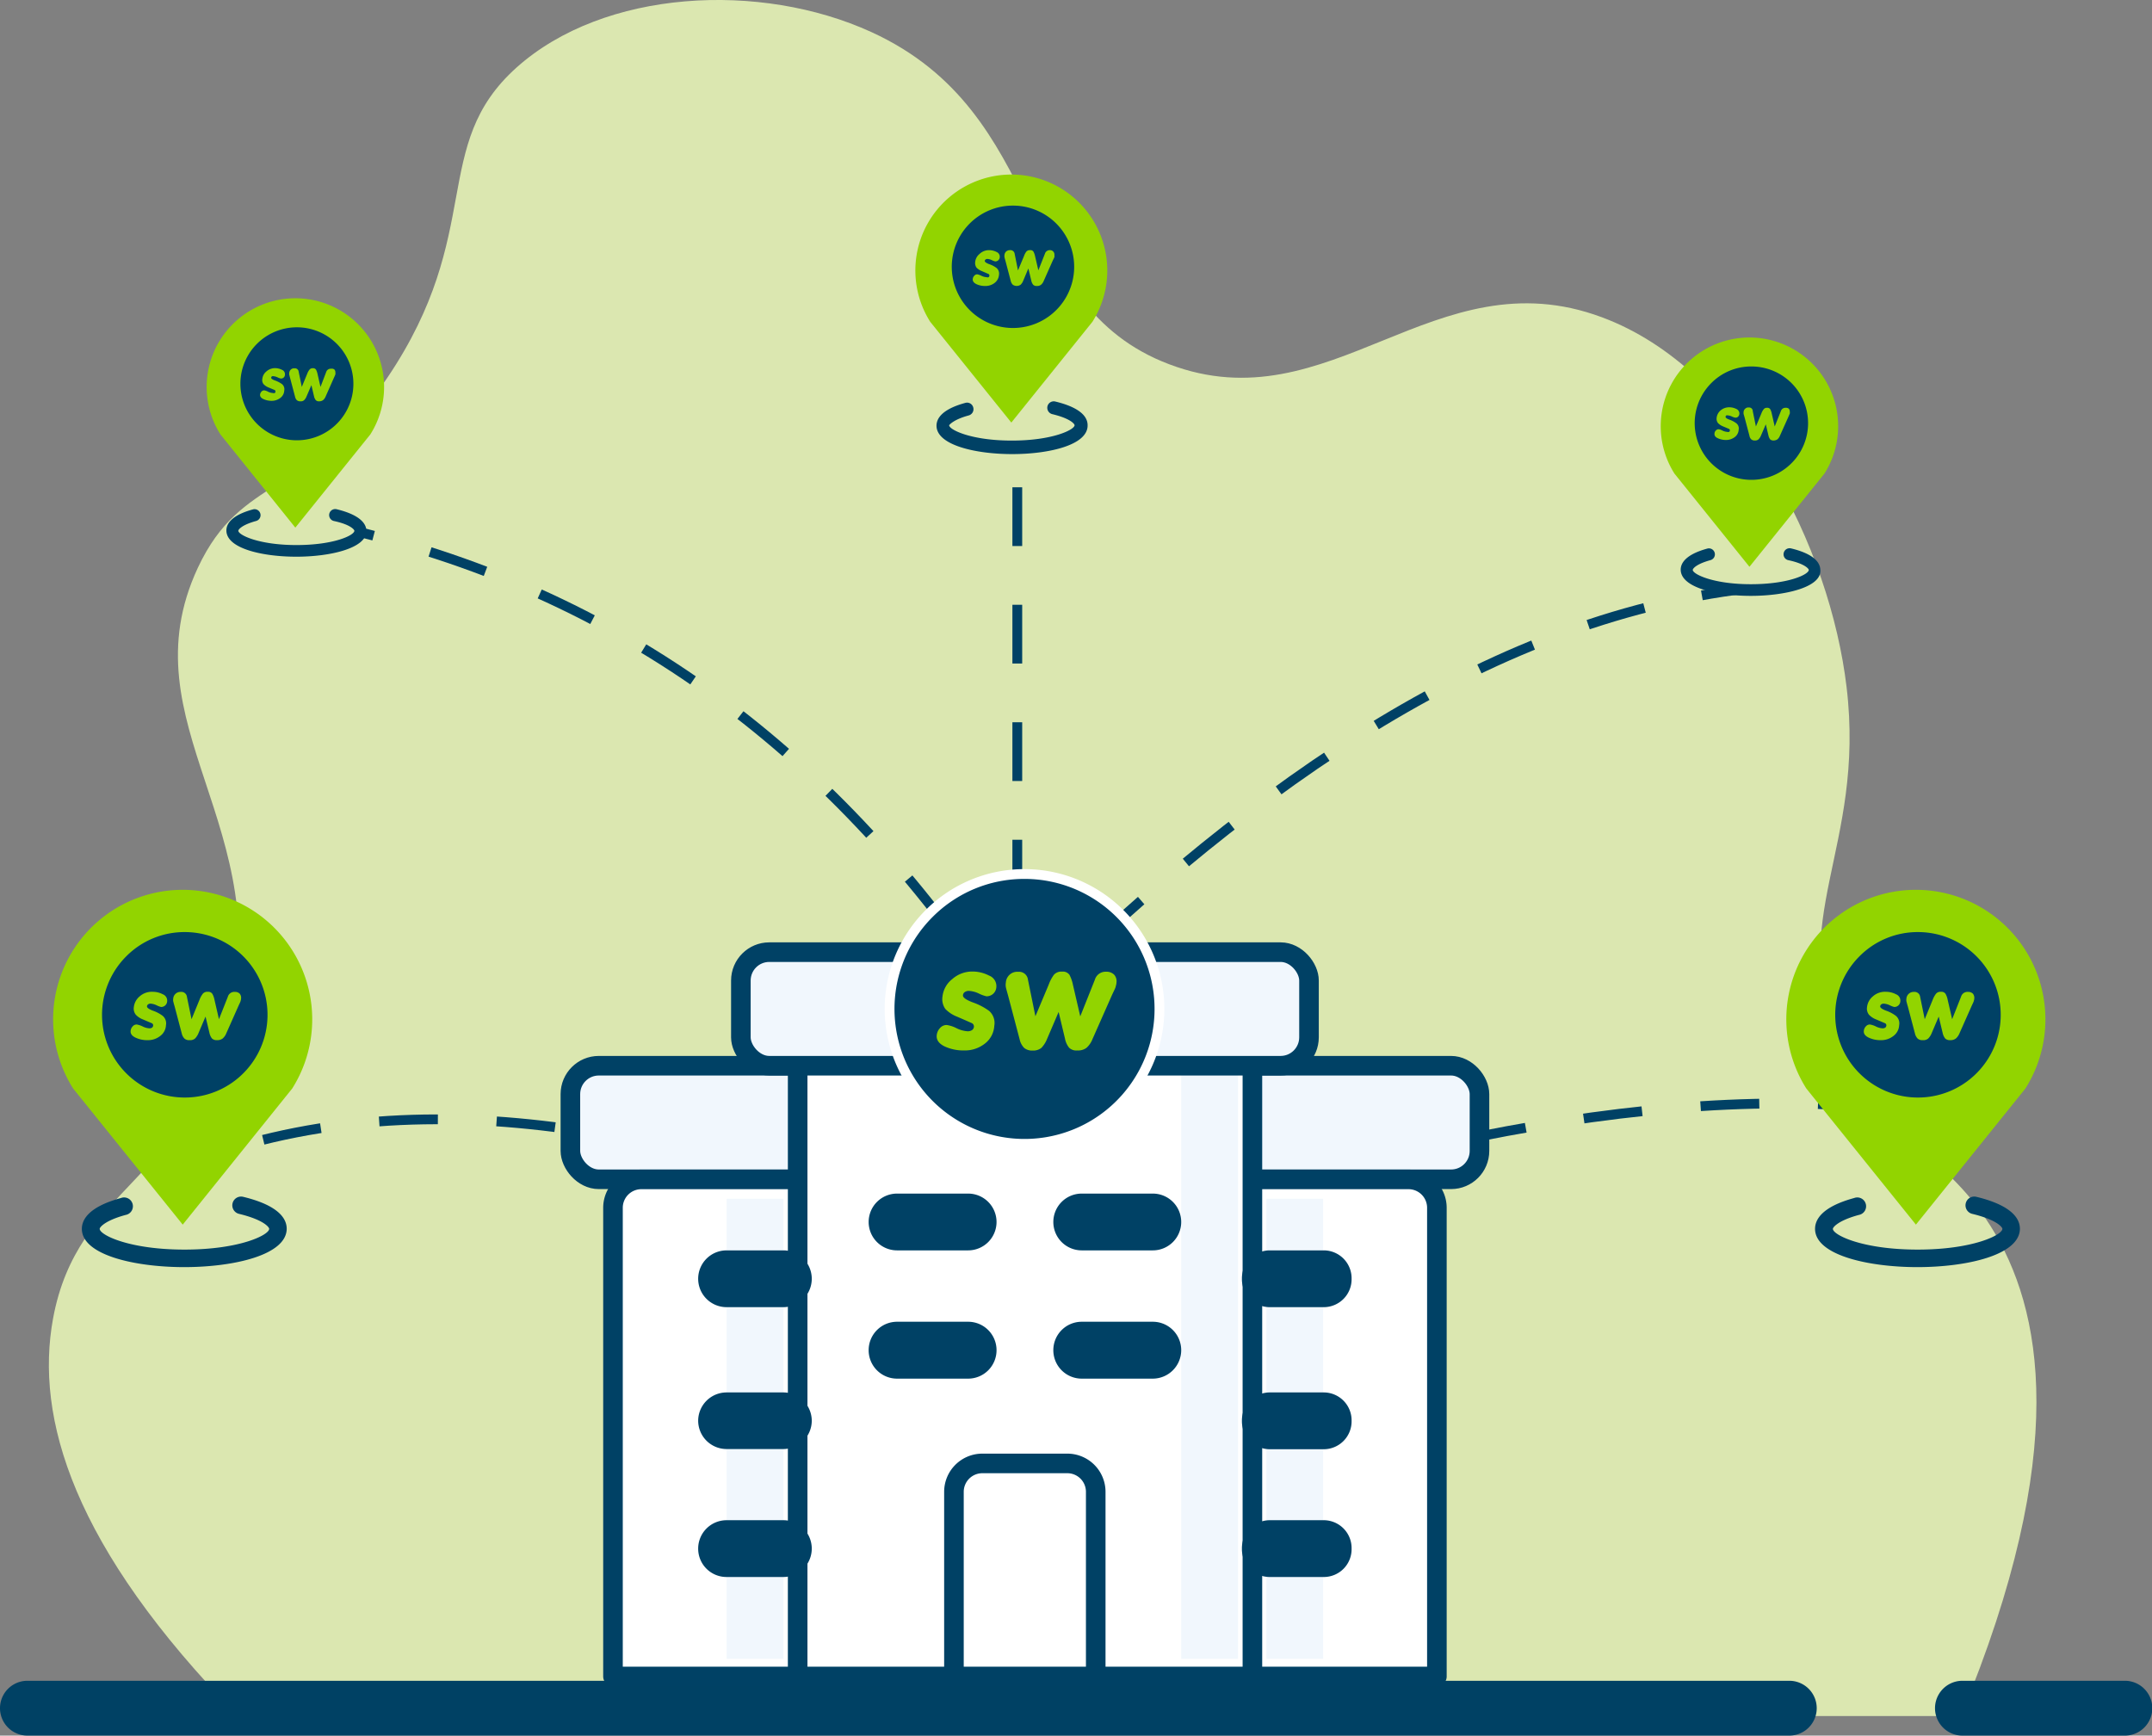 <?xml version="1.0"?>
<svg xmlns="http://www.w3.org/2000/svg" viewBox="0 0 219.77 177.27">
  <rect x="0" y="0" width="219.77" height="177.27" fill="#808080" stroke="none"/>
  <defs>
    <style>.cls-1{fill:#dbe7b0;}.cls-11,.cls-2,.cls-4{fill:#004165;}.cls-3,.cls-5{fill:#92d400;}.cls-11,.cls-4,.cls-5,.cls-9{fill-rule:evenodd;}.cls-6{fill:none;stroke-miterlimit:10;stroke-dasharray:6;}.cls-6,.cls-8,.cls-9{stroke:#004165;}.cls-7{fill:#004164;}.cls-10,.cls-8{fill:#f1f7fd;}.cls-8,.cls-9{stroke-linejoin:round;stroke-width:2px;}.cls-9{fill:#fff;}.cls-11{stroke:#fff;}</style>
  </defs>
  <g id="Layer_2" data-name="Layer 2">
    <g id="Layer_1-2" data-name="Layer 1">
      <path class="cls-1" d="M200.25,175.27c11.25-27.1,8.31-41.63,3.06-50-5.08-8.09-11.14-8.7-15.37-18.26-5.76-13,2.61-20.32.64-36.83-1.68-14.14-10.65-32.46-25-37.78-17.1-6.36-27.68,11.07-44.19,4.8C103.33,31.12,107.27,11.66,89,3.28,77.64-1.92,61.69-1.1,52.76,6.89S49.6,23.7,39.55,38.59C31,51.24,24.71,48.37,20.2,58,12.75,74,28.61,84.54,23.29,104.76c-4.1,15.59-15.39,16.44-17.87,29.9-1.87,10.14,2,23.36,18.9,40.61Z"/>
      <path class="cls-2" d="M18.81,129.42c-5,0-10.45-1.22-10.45-3.91,0-.94.69-2.25,4-3.15a.9.9,0,1,1,.47,1.73c-2.17.59-2.65,1.28-2.65,1.42,0,.62,3,2.12,8.66,2.12s8.65-1.5,8.65-2.12c0-.16-.55-.92-3.08-1.53a.89.89,0,1,1,.42-1.74c2.91.7,4.45,1.83,4.45,3.27C29.25,128.2,23.84,129.42,18.81,129.42Z"/>
      <path class="cls-3" d="M7.47,111.18a13.23,13.23,0,1,1,22.37,0l-11.18,13.9Z"/>
      <g id="brand_isotipo" data-name="brand/isotipo">
        <path id="Path" class="cls-4" d="M18.9,95.2a8.45,8.45,0,1,1-6,2.47A8.37,8.37,0,0,1,18.9,95.2Z"/>
        <g id="Group">
          <path id="Combined-Shape" class="cls-5" d="M24.48,101.49a.66.66,0,0,1,.14.49h0a.74.74,0,0,1-.05.25c0,.07-.1.25-.23.54l-1.23,2.77a1.41,1.41,0,0,1-.37.53.91.91,0,0,1-.57.17.7.7,0,0,1-.52-.17,1.4,1.4,0,0,1-.26-.57l-.4-1.67-.71,1.67a1.72,1.72,0,0,1-.36.57.77.77,0,0,1-.55.17.73.73,0,0,1-.53-.16,1.09,1.09,0,0,1-.28-.53l-.73-2.77c-.08-.26-.12-.44-.14-.51a.87.87,0,0,1,0-.28.74.74,0,0,1,.78-.68.57.57,0,0,1,.62.5l.47,2.29.82-2a2.34,2.34,0,0,1,.33-.6.59.59,0,0,1,.51-.2.5.5,0,0,1,.46.2,1.89,1.89,0,0,1,.22.6l.46,2,.91-2.3a.68.68,0,0,1,.71-.49A.67.67,0,0,1,24.48,101.49Zm-8.86-.19a2.18,2.18,0,0,1,1,.25.69.69,0,0,1,.45.72h0a.61.61,0,0,1-.62.58,2.07,2.07,0,0,1-.47-.18,1.72,1.72,0,0,0-.59-.16.41.41,0,0,0-.26.07.27.27,0,0,0-.12.22c0,.12.19.27.61.43a3.62,3.62,0,0,1,1,.53,1,1,0,0,1,.33.94,1.45,1.45,0,0,1-.6,1.12,2,2,0,0,1-1.27.42,2.79,2.79,0,0,1-1.24-.26c-.36-.17-.53-.4-.5-.68a.75.75,0,0,1,.21-.47.53.53,0,0,1,.41-.19,2.14,2.14,0,0,1,.59.19,1.78,1.78,0,0,0,.69.2.5.5,0,0,0,.29-.07.31.31,0,0,0,.11-.2.25.25,0,0,0-.11-.24l-.94-.4a1.92,1.92,0,0,1-.73-.49,1,1,0,0,1-.19-.78,1.65,1.65,0,0,1,.59-1.08A1.86,1.86,0,0,1,15.62,101.3Z"/>
        </g>
      </g>
      <path class="cls-6" d="M103.89,129.77c35.15-12.74,67.17-19.9,93-16"/>
      <path class="cls-6" d="M103.39,104.27c22.94-22.71,46.93-40.34,73.8-44"/>
      <line class="cls-6" x1="103.89" y1="103.77" x2="103.89" y2="46.77"/>
      <path class="cls-6" d="M103.39,104.27c-15.81-24.78-37.09-42.75-67-50"/>
      <path class="cls-6" d="M102.89,127.77c-26.2-9.29-52.34-17.77-77.38-11"/>
      <path class="cls-7" d="M182.73,177.27H2.8a2.8,2.8,0,0,1,0-5.6H182.73a2.8,2.8,0,0,1,0,5.6Z"/>
      <path class="cls-7" d="M217,177.27H200.41a2.8,2.8,0,1,1,0-5.6H217a2.8,2.8,0,0,1,0,5.6Z"/>
      <g id="_-UI-KIT" data-name="&#x1F9F0;-UI-KIT">
        <g id="Style-Guide-_-Particles-_-Dark-mode" data-name="Style-Guide-//-Particles-//-Dark-mode">
          <g id="Group-2" data-name="Group">
            <rect id="Rectangle-Copy-19" class="cls-8" x="58.25" y="108.85" width="92.84" height="11.6" rx="2.9"/>
            <path id="Rectangle-Copy" class="cls-9" d="M65.5,120.46h78.34a2.9,2.9,0,0,1,2.9,2.9v47.87H62.6V123.36A2.9,2.9,0,0,1,65.5,120.46Z"/>
            <path id="Rectangle" class="cls-9" d="M84.36,101.6H125a2.9,2.9,0,0,1,2.9,2.9v66.73H81.46V104.5A2.9,2.9,0,0,1,84.36,101.6Z"/>
            <rect id="Rectangle-Copy-15" class="cls-10" x="120.63" y="103.05" width="5.8" height="66.38"/>
            <rect id="Rectangle-Copy-20" class="cls-8" x="75.66" y="97.25" width="58.02" height="11.6" rx="2.9"/>
            <rect id="Rectangle-Copy-13" class="cls-10" x="129.33" y="122.44" width="5.8" height="46.99"/>
            <rect id="Rectangle-Copy-14" class="cls-10" x="74.21" y="122.44" width="5.8" height="46.99"/>
            <path id="Rectangle-Copy-12" class="cls-9" d="M100.32,149.47H109a2.9,2.9,0,0,1,2.9,2.9v18.86H97.42V152.37A2.9,2.9,0,0,1,100.32,149.47Z"/>
            <path id="Rectangle-Copy-6" class="cls-4" d="M74.21,127.71H80a2.9,2.9,0,0,1,2.9,2.9h0a2.9,2.9,0,0,1-2.9,2.9h-5.8a2.9,2.9,0,0,1-2.9-2.9h0A2.9,2.9,0,0,1,74.21,127.71Z"/>
            <path id="Rectangle-Copy-9" class="cls-4" d="M129.63,127.71h5.6a2.85,2.85,0,0,1,2.8,2.9h0a2.85,2.85,0,0,1-2.8,2.9h-5.6a2.85,2.85,0,0,1-2.8-2.9h0A2.85,2.85,0,0,1,129.63,127.71Z"/>
            <path id="Rectangle-Copy-7" class="cls-4" d="M74.21,142.22H80a2.9,2.9,0,0,1,2.9,2.9h0A2.9,2.9,0,0,1,80,148h-5.8a2.9,2.9,0,0,1-2.9-2.9h0A2.9,2.9,0,0,1,74.21,142.22Z"/>
            <path id="Rectangle-Copy-10" class="cls-4" d="M129.63,142.22h5.6a2.85,2.85,0,0,1,2.8,2.9h0a2.85,2.85,0,0,1-2.8,2.9h-5.6a2.85,2.85,0,0,1-2.8-2.9h0A2.85,2.85,0,0,1,129.63,142.22Z"/>
            <path id="Rectangle-Copy-8" class="cls-4" d="M74.21,155.27H80a2.9,2.9,0,0,1,2.9,2.9h0a2.9,2.9,0,0,1-2.9,2.9h-5.8a2.89,2.89,0,0,1-2.9-2.9h0A2.9,2.9,0,0,1,74.21,155.27Z"/>
            <path id="Rectangle-Copy-11" class="cls-4" d="M129.63,155.27h5.6a2.85,2.85,0,0,1,2.8,2.9h0a2.84,2.84,0,0,1-2.8,2.9h-5.6a2.84,2.84,0,0,1-2.8-2.9h0A2.85,2.85,0,0,1,129.63,155.27Z"/>
            <path id="Rectangle-Copy-3" class="cls-4" d="M91.61,121.91h7.26a2.9,2.9,0,0,1,2.9,2.9h0a2.9,2.9,0,0,1-2.9,2.9H91.61a2.9,2.9,0,0,1-2.9-2.9h0A2.9,2.9,0,0,1,91.61,121.91Z"/>
            <path id="Rectangle-Copy-17" class="cls-4" d="M110.47,121.91h7.25a2.9,2.9,0,0,1,2.91,2.9h0a2.9,2.9,0,0,1-2.91,2.9h-7.25a2.9,2.9,0,0,1-2.9-2.9h0A2.9,2.9,0,0,1,110.47,121.91Z"/>
            <path id="Rectangle-Copy-4" class="cls-4" d="M91.61,135h7.26a2.9,2.9,0,0,1,2.9,2.9h0a2.9,2.9,0,0,1-2.9,2.91H91.61a2.9,2.9,0,0,1-2.9-2.91h0A2.9,2.9,0,0,1,91.61,135Z"/>
            <path id="Rectangle-Copy-18" class="cls-4" d="M110.47,135h7.25a2.9,2.9,0,0,1,2.91,2.9h0a2.91,2.91,0,0,1-2.91,2.91h-7.25a2.9,2.9,0,0,1-2.9-2.91h0A2.9,2.9,0,0,1,110.47,135Z"/>
            <g id="brand_isotipo-2" data-name="brand/isotipo">
              <path id="Path-2" data-name="Path" class="cls-11" d="M104.67,89.27a13.78,13.78,0,1,1-9.75,4A13.71,13.71,0,0,1,104.67,89.27Z"/>
              <g id="Group-3" data-name="Group">
                <path id="Combined-Shape-2" data-name="Combined-Shape" class="cls-5" d="M113.78,99.55a1,1,0,0,1,.24.79h0a1.49,1.49,0,0,1-.08.41c0,.12-.17.42-.38.88l-2,4.52a2.3,2.3,0,0,1-.6.87,1.42,1.42,0,0,1-.94.27,1.06,1.06,0,0,1-.84-.28,2.13,2.13,0,0,1-.42-.93l-.65-2.72-1.17,2.73a2.91,2.91,0,0,1-.58.93,1.31,1.31,0,0,1-.9.28,1.26,1.26,0,0,1-.87-.27,1.79,1.79,0,0,1-.46-.87l-1.19-4.51c-.12-.43-.2-.71-.22-.83a1.42,1.42,0,0,1,0-.46,1.19,1.19,0,0,1,.4-.82,1.14,1.14,0,0,1,.86-.28.91.91,0,0,1,1,.81l.76,3.73,1.36-3.24a4.1,4.1,0,0,1,.53-1,1,1,0,0,1,.83-.32.82.82,0,0,1,.76.33,3.82,3.82,0,0,1,.35,1l.75,3.24,1.49-3.74a1.14,1.14,0,0,1,1.16-.82A1.09,1.09,0,0,1,113.78,99.55Zm-14.46-.32a3.63,3.63,0,0,1,1.68.41,1.15,1.15,0,0,1,.75,1.18h0a1,1,0,0,1-.32.68,1,1,0,0,1-.69.26,3.75,3.75,0,0,1-.77-.28,2.65,2.65,0,0,0-1-.27.69.69,0,0,0-.43.11.43.43,0,0,0-.2.36c0,.2.31.44,1,.7a6.55,6.55,0,0,1,1.66.86,1.64,1.64,0,0,1,.54,1.54,2.46,2.46,0,0,1-1,1.84,3.29,3.29,0,0,1-2.07.67,4.59,4.59,0,0,1-2-.41c-.57-.28-.85-.65-.81-1.12A1.24,1.24,0,0,1,96,105a.9.9,0,0,1,.67-.31,3.19,3.19,0,0,1,1,.32,2.94,2.94,0,0,0,1.13.32.79.79,0,0,0,.47-.12.47.47,0,0,0,.19-.32.39.39,0,0,0-.19-.38c-.47-.21-1-.44-1.53-.67a3.3,3.3,0,0,1-1.2-.79,1.74,1.74,0,0,1-.29-1.27,2.63,2.63,0,0,1,1-1.78A3.06,3.06,0,0,1,99.32,99.23Z"/>
              </g>
            </g>
          </g>
        </g>
      </g>
      <path class="cls-2" d="M195.81,129.42c-5,0-10.45-1.22-10.45-3.91,0-.94.69-2.25,4-3.15a.9.9,0,1,1,.47,1.73c-2.17.59-2.65,1.28-2.65,1.42,0,.62,3,2.12,8.66,2.12s8.65-1.5,8.65-2.12c0-.16-.55-.92-3.08-1.53a.89.89,0,1,1,.42-1.74c2.91.7,4.45,1.83,4.45,3.27C206.25,128.2,200.84,129.42,195.81,129.42Z"/>
      <path class="cls-3" d="M184.47,111.18a13.23,13.23,0,1,1,22.37,0l-11.18,13.9Z"/>
      <g id="brand_isotipo-3" data-name="brand/isotipo">
        <path id="Path-3" data-name="Path" class="cls-4" d="M195.9,95.2a8.45,8.45,0,1,1-6,2.47A8.37,8.37,0,0,1,195.9,95.2Z"/>
        <g id="Group-4" data-name="Group">
          <path id="Combined-Shape-3" data-name="Combined-Shape" class="cls-5" d="M201.48,101.49a.66.66,0,0,1,.14.49h0a.74.74,0,0,1-.05.25c0,.07-.1.25-.23.54l-1.23,2.77a1.41,1.41,0,0,1-.37.53.91.91,0,0,1-.57.17.7.7,0,0,1-.52-.17,1.4,1.4,0,0,1-.26-.57l-.4-1.67-.71,1.67a1.72,1.72,0,0,1-.36.57.77.77,0,0,1-.55.17.73.73,0,0,1-.53-.16,1.09,1.09,0,0,1-.28-.53l-.73-2.77c-.08-.26-.12-.44-.14-.51a.87.87,0,0,1,0-.28.74.74,0,0,1,.78-.68.57.57,0,0,1,.62.5l.47,2.29.82-2a2.34,2.34,0,0,1,.33-.6.59.59,0,0,1,.51-.2.5.5,0,0,1,.46.2,1.89,1.89,0,0,1,.22.6l.46,2,.91-2.3a.68.68,0,0,1,.71-.49A.67.67,0,0,1,201.48,101.49Zm-8.86-.19a2.18,2.18,0,0,1,1,.25.69.69,0,0,1,.45.72h0a.61.61,0,0,1-.62.58,2.07,2.07,0,0,1-.47-.18,1.72,1.72,0,0,0-.59-.16.41.41,0,0,0-.26.07.27.27,0,0,0-.12.22c0,.12.19.27.61.43a3.62,3.62,0,0,1,1,.53,1,1,0,0,1,.33.94,1.45,1.45,0,0,1-.6,1.12,2,2,0,0,1-1.27.42,2.79,2.79,0,0,1-1.24-.26c-.36-.17-.53-.4-.5-.68a.75.75,0,0,1,.21-.47.53.53,0,0,1,.41-.19,2.14,2.14,0,0,1,.59.19,1.78,1.78,0,0,0,.69.2.5.5,0,0,0,.29-.07.31.31,0,0,0,.11-.2.25.25,0,0,0-.11-.24l-.94-.4a1.92,1.92,0,0,1-.73-.49,1,1,0,0,1-.19-.78,1.65,1.65,0,0,1,.59-1.08A1.86,1.86,0,0,1,192.62,101.3Z"/>
        </g>
      </g>
      <path class="cls-2" d="M103.37,46.38c-3.72,0-7.73-.91-7.73-2.9,0-.7.51-1.67,2.94-2.33a.65.65,0,0,1,.81.46.66.66,0,0,1-.46.82c-1.62.44-2,1-2,1,0,.46,2.24,1.57,6.4,1.57s6.41-1.11,6.41-1.57c0-.12-.4-.68-2.28-1.13a.67.67,0,0,1-.49-.8.66.66,0,0,1,.8-.49c2.16.52,3.3,1.35,3.3,2.42C111.11,45.47,107.1,46.38,103.37,46.38Z"/>
      <path class="cls-3" d="M95,32.87a9.8,9.8,0,1,1,16.56,0l-8.28,10.29Z"/>
      <g id="brand_isotipo-4" data-name="brand/isotipo">
        <path id="Path-4" data-name="Path" class="cls-4" d="M103.44,21A6.25,6.25,0,1,1,99,22.86,6.24,6.24,0,0,1,103.44,21Z"/>
        <g id="Group-5" data-name="Group">
          <path id="Combined-Shape-4" data-name="Combined-Shape" class="cls-5" d="M107.57,25.7a.44.44,0,0,1,.11.35h0a.58.58,0,0,1,0,.19c0,.06-.08.19-.18.4l-.91,2.05a1,1,0,0,1-.27.39.66.66,0,0,1-.43.13.48.48,0,0,1-.38-.13.94.94,0,0,1-.19-.42l-.3-1.24-.52,1.24a1.17,1.17,0,0,1-.27.42.7.7,0,0,1-.8,0,.79.79,0,0,1-.21-.39l-.54-2.05c-.06-.2-.09-.33-.1-.38a.74.74,0,0,1,0-.21.55.55,0,0,1,.18-.37.56.56,0,0,1,.39-.13.43.43,0,0,1,.47.37l.34,1.7.62-1.48a1.63,1.63,0,0,1,.24-.45.46.46,0,0,1,.37-.14.36.36,0,0,1,.35.15,1.79,1.79,0,0,1,.16.44l.34,1.47.67-1.69a.51.51,0,0,1,.53-.37A.43.43,0,0,1,107.57,25.7ZM101,25.55a1.64,1.64,0,0,1,.76.18.53.53,0,0,1,.34.54h0a.46.46,0,0,1-.15.31.45.45,0,0,1-.31.12,1.48,1.48,0,0,1-.35-.13,1.16,1.16,0,0,0-.44-.12.26.26,0,0,0-.19.05.19.19,0,0,0-.09.16c0,.09.14.2.45.32a2.68,2.68,0,0,1,.75.39.75.75,0,0,1,.25.7,1.14,1.14,0,0,1-.45.83,1.52,1.52,0,0,1-.94.31,2.08,2.08,0,0,1-.92-.19c-.26-.13-.39-.3-.37-.51a.54.54,0,0,1,.16-.35.37.37,0,0,1,.3-.14,1.57,1.57,0,0,1,.43.15,1.34,1.34,0,0,0,.52.14.31.31,0,0,0,.21,0,.19.19,0,0,0,.08-.15.17.17,0,0,0-.08-.17l-.69-.3a1.54,1.54,0,0,1-.55-.36.84.84,0,0,1-.13-.58,1.2,1.2,0,0,1,.43-.8A1.4,1.4,0,0,1,101,25.55Z"/>
        </g>
      </g>
      <path class="cls-2" d="M178.8,60.86c-3.45,0-7.16-.83-7.16-2.68,0-.64.48-1.54,2.72-2.15a.61.61,0,0,1,.32,1.18c-1.49.41-1.81.88-1.81,1,0,.43,2.08,1.46,5.93,1.46s5.92-1,5.92-1.46c0-.1-.37-.63-2.11-1a.61.61,0,0,1-.45-.74.62.62,0,0,1,.74-.46c2,.48,3,1.26,3,2.24C186,60,182.24,60.86,178.8,60.86Z"/>
      <path class="cls-3" d="M171,48.37a9.06,9.06,0,1,1,15.32,0l-7.66,9.52Z"/>
      <g id="brand_isotipo-5" data-name="brand/isotipo">
        <path id="Path-5" data-name="Path" class="cls-4" d="M178.85,37.43a5.79,5.79,0,1,1-4.08,1.69A5.73,5.73,0,0,1,178.85,37.43Z"/>
        <g id="Group-6" data-name="Group">
          <path id="Combined-Shape-5" data-name="Combined-Shape" class="cls-5" d="M182.68,41.74a.48.48,0,0,1,.1.33h0a.47.47,0,0,1,0,.17l-.16.37-.85,1.9a.9.9,0,0,1-.25.36.67.67,0,0,1-.39.12.48.48,0,0,1-.36-.12,1.05,1.05,0,0,1-.17-.39l-.27-1.14-.49,1.14a1.14,1.14,0,0,1-.25.39.5.5,0,0,1-.37.12.53.53,0,0,1-.37-.11.66.66,0,0,1-.19-.37l-.5-1.89c-.05-.18-.09-.3-.1-.35a1.21,1.21,0,0,1,0-.19.49.49,0,0,1,.17-.34.45.45,0,0,1,.37-.12A.37.37,0,0,1,179,42l.32,1.56.57-1.36a1.5,1.5,0,0,1,.23-.41.4.4,0,0,1,.34-.14.35.35,0,0,1,.32.14,1.56,1.56,0,0,1,.15.41l.31,1.36.63-1.57a.48.48,0,0,1,.48-.34A.49.49,0,0,1,182.68,41.74Zm-6.07-.14a1.58,1.58,0,0,1,.71.17.5.5,0,0,1,.31.5h0a.46.46,0,0,1-.13.29.38.38,0,0,1-.29.1,1.42,1.42,0,0,1-.33-.11,1.09,1.09,0,0,0-.4-.12.41.41,0,0,0-.18,0,.19.19,0,0,0-.08.15c0,.09.13.19.42.29a2.55,2.55,0,0,1,.69.37.66.66,0,0,1,.23.64,1,1,0,0,1-.41.77,1.47,1.47,0,0,1-.88.29,2,2,0,0,1-.84-.18c-.25-.11-.36-.27-.34-.46a.45.45,0,0,1,.14-.33.37.37,0,0,1,.28-.13,1.19,1.19,0,0,1,.4.14,1.32,1.32,0,0,0,.47.13.35.35,0,0,0,.2,0,.18.18,0,0,0,.08-.14.16.16,0,0,0-.08-.16l-.64-.27a1.43,1.43,0,0,1-.5-.34.71.71,0,0,1-.13-.53,1.16,1.16,0,0,1,.4-.75A1.34,1.34,0,0,1,176.61,41.6Z"/>
        </g>
      </g>
      <path class="cls-2" d="M30.27,56.86c-3.45,0-7.15-.83-7.15-2.68,0-.64.47-1.54,2.71-2.15a.61.61,0,1,1,.33,1.18c-1.49.41-1.82.88-1.82,1,0,.43,2.08,1.46,5.93,1.46s5.92-1,5.92-1.46c0-.1-.37-.63-2.11-1a.62.62,0,0,1-.45-.74.62.62,0,0,1,.74-.46c2,.48,3.05,1.26,3.05,2.24C37.42,56,33.71,56.86,30.27,56.86Z"/>
      <path class="cls-3" d="M22.51,44.37a9.06,9.06,0,1,1,15.31,0l-7.66,9.52Z"/>
      <g id="brand_isotipo-6" data-name="brand/isotipo">
        <path id="Path-6" data-name="Path" class="cls-4" d="M30.33,33.43a5.77,5.77,0,1,1-4.09,1.69A5.77,5.77,0,0,1,30.33,33.43Z"/>
        <g id="Group-7" data-name="Group">
          <path id="Combined-Shape-6" data-name="Combined-Shape" class="cls-5" d="M34.15,37.74a.44.44,0,0,1,.1.33h0a.47.47,0,0,1,0,.17s-.07.18-.16.37l-.84,1.9a.93.93,0,0,1-.26.36.67.67,0,0,1-.39.12.44.44,0,0,1-.35-.12.93.93,0,0,1-.18-.39l-.27-1.14-.49,1.14a1.14,1.14,0,0,1-.25.39.5.5,0,0,1-.37.12.56.56,0,0,1-.37-.11.73.73,0,0,1-.19-.37l-.5-1.89c-.05-.18-.08-.3-.09-.35a.41.41,0,0,1,0-.19.49.49,0,0,1,.17-.34.44.44,0,0,1,.36-.12.38.38,0,0,1,.43.34l.32,1.56.56-1.36a1.5,1.5,0,0,1,.23-.41.41.41,0,0,1,.34-.14.35.35,0,0,1,.32.14,1.56,1.56,0,0,1,.15.41l.31,1.36L33.31,38a.48.48,0,0,1,.49-.34A.45.45,0,0,1,34.15,37.74Zm-6.06-.14a1.57,1.57,0,0,1,.7.17.48.48,0,0,1,.31.5h0a.41.41,0,0,1-.13.29.38.38,0,0,1-.29.1,1.21,1.21,0,0,1-.32-.11,1.15,1.15,0,0,0-.4-.12.35.35,0,0,0-.18,0,.24.24,0,0,0-.09.15c0,.09.13.19.42.29a2.77,2.77,0,0,1,.7.37.68.68,0,0,1,.22.64,1,1,0,0,1-.41.77,1.44,1.44,0,0,1-.87.29,2,2,0,0,1-.85-.18c-.24-.11-.36-.27-.34-.46A.55.55,0,0,1,26.7,40a.37.37,0,0,1,.28-.13,1.12,1.12,0,0,1,.4.14,1.32,1.32,0,0,0,.48.13.35.35,0,0,0,.2,0,.17.17,0,0,0,.07-.14.17.17,0,0,0-.07-.16l-.65-.27a1.43,1.43,0,0,1-.5-.34.67.67,0,0,1-.12-.53,1.12,1.12,0,0,1,.4-.75A1.34,1.34,0,0,1,28.09,37.6Z"/>
        </g>
      </g>
    </g>
  </g>
</svg>
